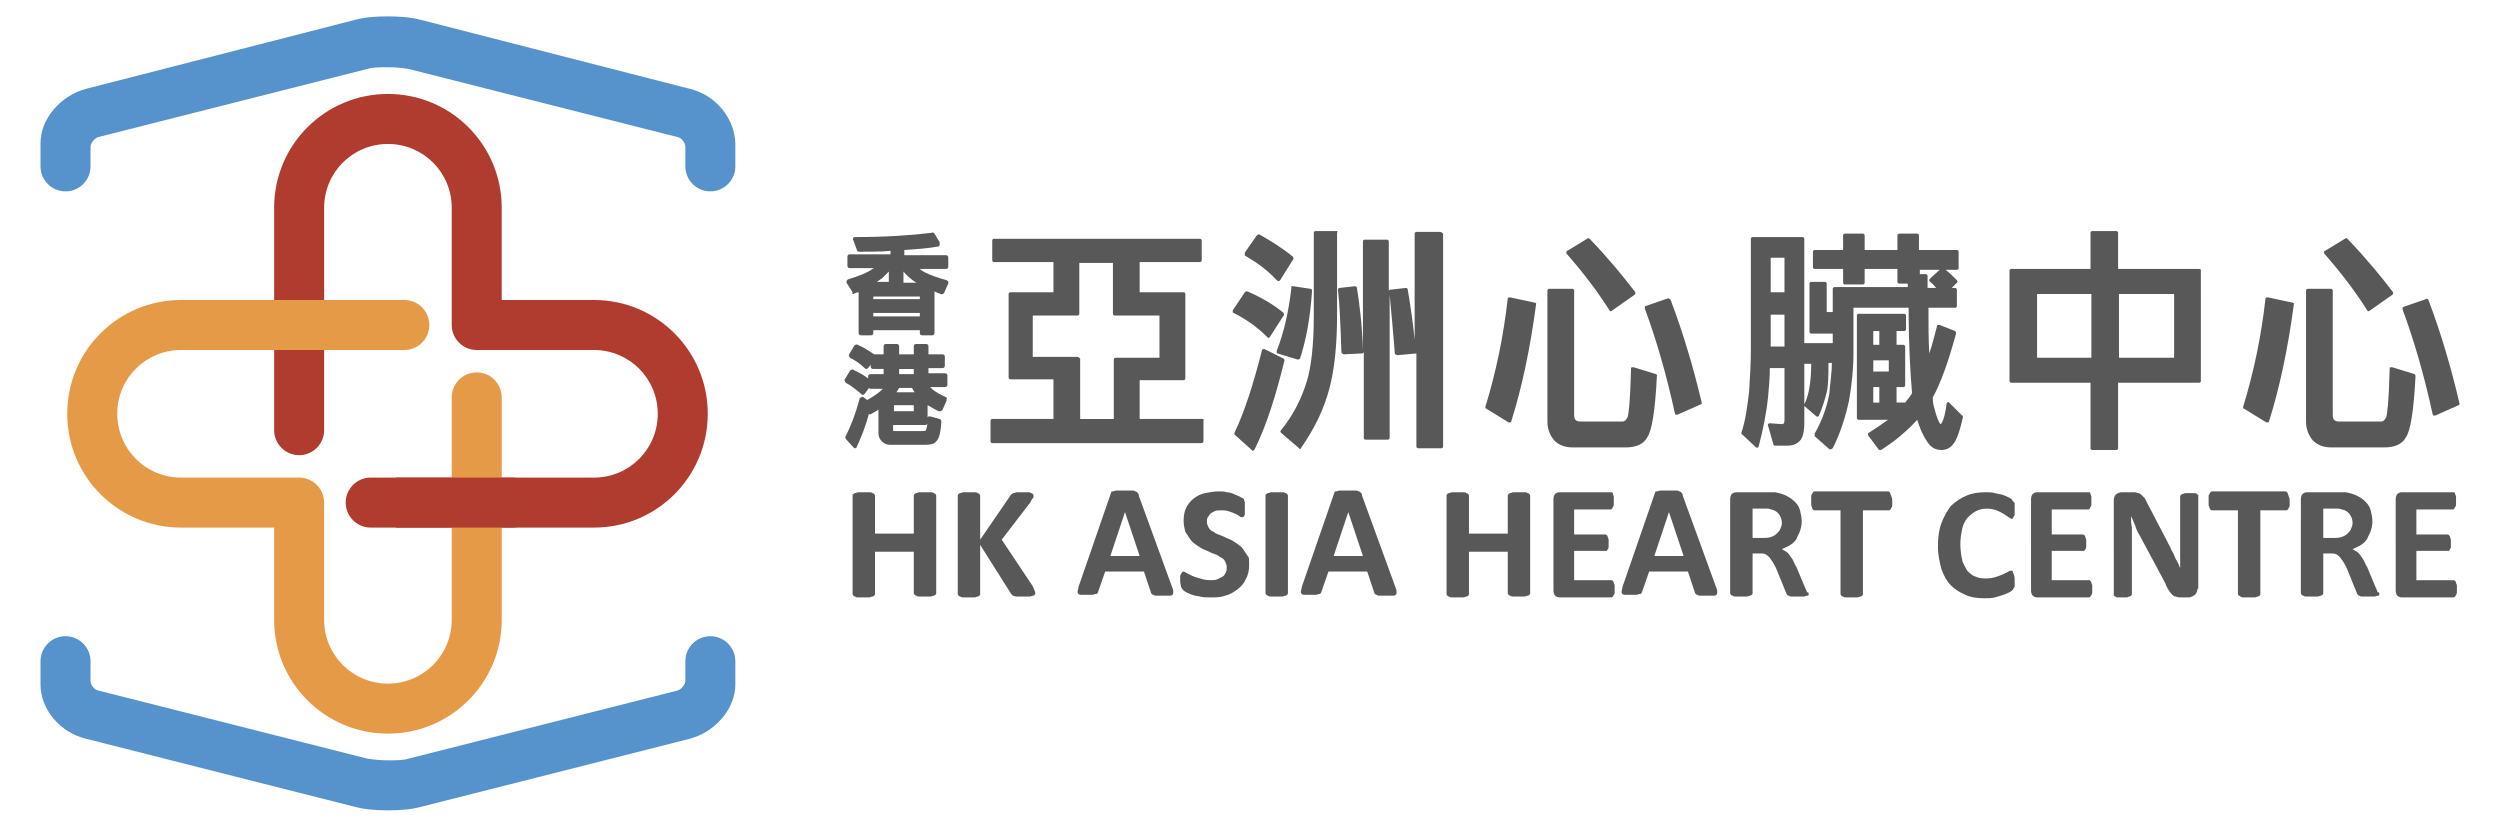 <svg xmlns="http://www.w3.org/2000/svg" xmlns:xlink="http://www.w3.org/1999/xlink" viewBox="0 0 290 96"><g><g><defs><path id="a" d="M4.7 1.9h280.6v92.2H4.7z"></path></defs><clipPath id="b"><use xlink:href="#a"></use></clipPath><g clip-path="url(#b)"><defs><path id="c" d="M4.7 1.9h280.6v92.2H4.7z"></path></defs><clipPath id="d"><use xlink:href="#c"></use></clipPath><path fill="#595858" d="M99 34.1c.2-.1.4-.2.6-.2v4.7c0 .2.1.3.3.3h1.1c.2 0 .3-.1.3-.3v-.3h5.4v.3c0 .2.1.3.3.3h1.1c.2 0 .3-.1.3-.3v-4.8c.2.1.4.2.7.3.1.1.3 0 .4-.1l.5-1.1v-.2c0-.1-.1-.1-.2-.2-1.1-.3-1.9-.6-2.5-.9-.2-.1-.4-.2-.6-.4h3c.2 0 .3-.1.3-.3v-1c0-.2-.1-.3-.3-.3h-4.8V29c1.5-.1 2.8-.2 3.9-.4.1 0 .2-.1.2-.2v-.3l-.6-1c-.1-.1-.2-.2-.3-.1-2.4.3-5.4.5-8.9.5-.1 0-.2 0-.2.1-.1.1-.1.2 0 .3l.4 1.1c0 .1.1.2.3.2 1.3 0 2.5 0 3.6-.1v.4h-4.7c-.2 0-.3.1-.3.3v1c0 .2.1.3.3.3h2.8c-.1 0-.1.1-.2.1-.5.4-1.5.8-2.8 1.2-.1 0-.1.1-.2.2v.2l.7 1.1c-.1.2 0 .2.1.2m7.7 2.6h-5.4v-.4h5.4v.4zm-5.4-2.3h5.4v.3h-5.4v-.3zm3.5-1.7v-1.2c.4.5.8.8 1.2 1.1.1.1.2.1.3.2h-1.5zm-1.7-1.2v1.2h-1.4c.2-.1.4-.3.6-.4l.8-.8M109.8 46.1c-.7-.3-1.2-.6-1.6-.9l-.3-.3h1.7c.2 0 .3-.1.3-.3v-1c0-.2-.1-.3-.3-.3h-1.9v-.6h1.6c.2 0 .3-.1.3-.3v-1c0-.2-.1-.3-.3-.3h-1.6v-.9c0-.2-.1-.3-.3-.3h-1.1c-.2 0-.3.1-.3.3v.9h-1.7v-.9c0-.2-.1-.3-.3-.3h-1.2c-.2 0-.3.1-.3.3v.9h-1.1c-.6-.4-1.2-.8-1.9-1.1-.1-.1-.3 0-.4.1l-.6 1c0 .1-.1.2 0 .2 0 .1.1.1.1.2.6.3 1.2.7 1.7 1.2.1.1.1.1.2.1s.2-.1.2-.1l.3-.4v.2c0 .2.1.3.3.3h1.2v.6H101c-.2 0-.3.1-.3.3v.2c-.5-.4-1.1-.7-1.7-1-.1-.1-.3 0-.4.1l-.6 1c0 .1-.1.1 0 .2 0 .1.1.1.1.2.6.3 1.2.8 1.8 1.3.1.1.1.1.2.1s.2-.1.2-.1l.5-.7s.1.1.2.1h1.4l-.2.2c-.3.3-.9.7-1.6 1.1l-.4-.3c-.1-.1-.2-.1-.3 0-.1 0-.2.1-.2.2-.5 1.9-1.1 3.3-1.6 4.3-.1.1 0 .2 0 .3l.9 1c.1.1.1.1.2.1s.2-.1.2-.2c.5-1.1 1-2.3 1.4-3.8.1.1.2.1.3 0 .3-.2.6-.3.8-.5v2.7c0 .4.1.7.4 1 .3.3.6.4 1 .4h4c.6 0 1.1-.1 1.3-.4.2-.2.5-.6.6-2.3 0-.1-.1-.3-.2-.3l-1.1-.3h-.2c-.1.1-.1.1-.1.2 0 1.1-.2 1.4-.2 1.4 0 .1-.2.1-.3.1h-3.4c-.1 0-.1 0-.1-.1v-.6h3.7c.2 0 .3-.1.3-.3v-2c.4.2.8.5 1.3.7h.2c.1 0 .1-.1.2-.1l.5-1.1v-.2c.1-.1 0-.2 0-.2m-5.5-3.3h1.7v.6h-1.7v-.6zm1.5 2.2c.1.2.2.4.3.5H104c.1-.2.2-.3.3-.5h1.5zm.2 2.7h-2.3V47h2.3v.7zM139.5 48.6h-7.3v-4.5h5.1c.1 0 .2-.1.2-.2v-9.8c0-.1-.1-.2-.2-.2h-5.1v-3.5h7c.1 0 .2-.1.2-.2v-2.3c0-.1-.1-.2-.2-.2h-23.9c-.1 0-.2.1-.2.2v2.3c0 .1.1.2.2.2h6.9v3.5h-5c-.1 0-.2.1-.2.2v9.7c0 .1.1.2.2.2h5v4.6h-7.1c-.1 0-.2.1-.2.2v2.4c0 .1.1.2.2.2h24.3c.1 0 .2-.1.2-.2v-2.4c.1-.1 0-.2-.1-.2M125 41.4h-5.2v-4.8h5.2c.1 0 .2-.1.2-.2v-5.9h3.9v5.9c0 .1.1.2.2.2h5.2v4.9h-5.1c-.1 0-.2.1-.2.2v6.9h-3.9v-7c-.1-.1-.2-.2-.3-.2M148.9 41.6l-2.2-1.1h-.2c-.1 0-.1.1-.1.1-1 3.9-2 7.1-3.2 9.6v.2l2 1.8.1.1c.1 0 .1-.1.2-.1 1.4-2.8 2.5-6.3 3.5-10.4 0 0 0-.1-.1-.2M144.5 29.7c1.2.7 2.5 1.6 3.6 2.8 0 0 .1.1.2.1s.1 0 .2-.1l1.5-2.4c.1-.1 0-.2 0-.3-1.2-1-2.5-1.8-3.9-2.6-.1 0-.2 0-.3.1l-1.4 2v.2c0 .1 0 .2.1.2M147 39.1l.1.1c.1 0 .1 0 .2-.1l1.6-2.5c.1-.1 0-.2 0-.3-1.2-1-2.6-1.8-4.2-2.5-.1 0-.2 0-.3.1L143 36v.2c0 .1.1.1.1.1 1.4.7 2.7 1.6 3.9 2.8M149.8 33.4c-.3 2.6-.8 5-1.7 7.3v.2c0 .1.1.1.1.1l2.3.7h.1c.1 0 .2-.1.2-.1.7-2.1 1.2-4.8 1.4-7.9 0-.1-.1-.2-.2-.2l-2-.3h-.2v.2" clip-path="url(#d)"></path><path fill="#595858" d="M155 26.8h-2.4c-.1 0-.2.1-.2.2v9.6c0 3.4-.3 6-.8 7.6-.6 2-1.6 4-3 5.7-.1.1-.1.2 0 .3l2.1 1.8.1.1c.1 0 .1 0 .1-.1 1.6-2.3 2.7-4.6 3.3-6.9.6-2.2.9-5.1.9-8.6V27c.1-.1.1-.2-.1-.2M167 26.9h-2.7c-.1 0-.2.1-.2.2v12.3c-.2-2-.5-4-.8-5.8 0-.1-.1-.2-.2-.2l-1.8.2c-.1 0-.1 0-.2.1V28c0-.1-.1-.2-.2-.2h-2.6c-.1 0-.2.1-.2.2v12.6c-.1-3-.4-5.4-.7-7.2 0-.1-.1-.2-.2-.2l-1.8.2c-.1 0-.2.1-.2.2.2 1.7.3 4.1.4 7.2 0 .1 0 .1.1.2 0 0 .1.1.2.1l2.1-.1c.1 0 .2-.1.2-.2v10c0 .1.1.2.2.2h2.6c.1 0 .2-.1.2-.2V34.2c.2 2 .4 4.3.6 6.8 0 .1 0 .1.1.1 0 0 .1.1.2.1l2.2-.2v10.8c0 .1.1.2.2.2h2.7c.1 0 .2-.1.2-.2V27.1c-.1-.1-.2-.2-.4-.2M192.1 43.4l-2.6-.8h-.2c-.1 0-.1.1-.1.2-.1 4.1-.3 5.3-.4 5.6-.2.4-.4.5-.6.5h-4.8c-.6 0-.8-.2-.8-.8V33.7c0-.1-.1-.2-.2-.2h-2.7c-.1 0-.2.1-.2.2v15.2c0 .9.3 1.6.8 2.2.5.5 1.2.8 2.1.8h6.2c1.2 0 2.1-.4 2.5-1.2.5-.7.9-3 1.1-7.1.1 0 0-.1-.1-.2M186.7 36c0 .1.1.1.1.1h.1l2.7-1.9.1-.1v-.2c-1.3-1.7-3-3.8-5.3-6.2-.1-.1-.2-.1-.3 0l-2.3 1.4c-.1 0-.1.1-.1.1v.2c2.2 2.5 3.8 4.7 5 6.6M193.5 34.6l-2.6.9c-.1 0-.1.1-.1.1v.2c1.3 3.5 2.5 7.6 3.5 12.2 0 .1.1.1.1.1h.2l2.7-1.2c.1 0 .1-.1.1-.2-1-4.2-2.2-8.2-3.6-11.9-.1-.1-.2-.2-.3-.2M178 35.1l-2.8-.6h-.2l-.1.1c-.5 4.5-1.4 8.7-2.6 12.6 0 .1 0 .2.1.2L175 49h.2c.1 0 .1-.1.1-.1 1.2-3.8 2.2-8.4 2.9-13.7 0 0-.1-.1-.2-.1M226.1 46.7c-.1-.1-.1-.1-.2 0-.1 0-.1.1-.1.2-.3 2.2-.7 2.3-.7 2.3s-.3-.2-.7-1.8c-.1-.3-.2-.7-.2-1.3.9-1.6 1.8-4.1 2.7-7.4 0-.1 0-.2-.1-.3l-1.8-.7h-.2c-.1 0-.1.1-.1.1-.3 1.2-.6 2.3-.9 3.2-.1-1.5-.1-3.3-.1-5.3h3.1c.1 0 .2-.1.2-.2v-1.9c0-.1-.1-.2-.2-.2h-.4l.6-.6c.1-.1.1-.2 0-.3-.4-.4-.8-.8-1.3-1.2h1.3c.1 0 .2-.1.2-.2v-1.9c0-.1-.1-.2-.2-.2h-4.4v-1.7c0-.1-.1-.2-.2-.2h-2.1c-.1 0-.2.1-.2.2V29h-3.8v-1.7c0-.1-.1-.2-.2-.2H214c-.1 0-.2.1-.2.2V29h-3.3c-.1 0-.2.1-.2.2V31c0 .1.1.2.2.2h3.3v1.6c0 .1.1.2.2.2h2.1c.1 0 .2-.1.2-.2v-1.6h3.8v1.5c0 .1.1.2.2.2h1v.4h-8.5c-.1 0-.2.1-.2.2v2.7h-.7v-3.3c0-.1-.1-.2-.2-.2h-1.6c-.1 0-.2.1-.2.2v5.6c0 .1.1.2.2.2h2.5v1.1h-3.3V27.7c0-.1-.1-.2-.2-.2h-5.8c-.1 0-.2.1-.2.2v12.9c0 1.5-.1 3.1-.2 4.8-.2 1.7-.4 3.3-.9 4.8 0 .1 0 .2.1.2l1.6 1.5c.1 0 .1.1.2 0 .1 0 .1-.1.1-.1.5-1.9.9-3.8 1.1-5.8.1-1.1.2-2.2.2-3.3h1.7v6c0 .5-.2.5-.3.5l-1.4-.1c-.1 0-.1 0-.2.1 0 .1-.1.1 0 .2l.6 2.1c0 .1.1.2.2.2h1.4c.7 0 1.2-.2 1.6-.7.3-.5.4-1.1.4-1.9v-2l1.4 1.2c.1 0 .1.1.2 0 .1 0 .1-.1.1-.1.4-.9.7-1.9.9-2.7.2-.9.2-2 .2-3.4h.4c0 1.1-.2 2.3-.3 3.6-.3 1.6-.9 3.2-1.7 4.6v.3l1.7 1.5s.1.1.2 0c.1 0 .1-.1.2-.1.9-1.8 1.5-3.7 1.9-5.6.3-1.8.5-3.6.5-5.3v-5.4h6.4c0 4.3.2 7.7.4 9.9-.2.4-.5.7-.8 1.1h-1v-1.8h.8c.1 0 .2-.1.2-.2v-4.5c0-.1-.1-.2-.2-.2h-.8v-1.6h.9c.1 0 .2-.1.2-.2v-1.6c0-.1-.1-.2-.2-.2h-5.3c-.1 0-.2.1-.2.2v11.9c0 .1.1.2.2.2h3.4c-.7.5-1.4 1-2.2 1.5-.1 0-.1.1-.1.1v.2l1.2 1.6c0 .1.1.1.2.1h.1c1.6-1 3-2.2 4.2-3.5.3 1 .7 1.9 1.2 2.6.4.6.9.9 1.6.9.5 0 1-.2 1.3-.6.4-.4.8-1.4 1.2-3.2 0-.1 0-.2-.1-.2l-1.5-1.5zm-2.2-14.4s-.1.1-.1.2 0 .1.1.2c.3.2.5.5.7.7h-1V32c0-.1-.1-.2-.2-.2h-.7v-.5h2.3l-1.1 1zM207 40.2h-1.6v-3.7h1.6v3.7zm-1.6-10.3h1.6v4h-1.6v-4zm11.9 8.5h.7V40h-.7v-1.6zm1.8 4.7h-1.8v-1.3h1.8v1.3zm-1.1 3.6h-.7v-1.8h.7v1.8zm-8.7.2v-4.7h.8c0 1.2-.1 2.1-.2 2.7-.1.7-.3 1.4-.6 2M255.1 31.2h-9.4V27c0-.1-.1-.2-.2-.2h-2.8c-.1 0-.2.1-.2.2v4.2h-9.2c-.1 0-.2.1-.2.2v12.8c0 .1.1.2.2.2h9.2V52c0 .1.1.2.2.2h2.8c.1 0 .2-.1.2-.2v-7.6h9.4c.1 0 .2-.1.2-.2V31.4c0-.1 0-.2-.2-.2m-9.3 2.9h6.4v7.4h-6.4v-7.4zm-3.2 7.4h-6.3v-7.4h6.3v7.4zM280.1 43.4l-2.6-.8h-.2c-.1 0-.1.1-.1.2-.1 4.1-.3 5.3-.4 5.6-.2.4-.4.5-.6.5h-4.8c-.6 0-.8-.2-.8-.8V33.7c0-.1-.1-.2-.2-.2h-2.7c-.1 0-.2.1-.2.2v15.2c0 .9.3 1.6.8 2.2.5.5 1.2.8 2.1.8h6.2c1.2 0 2.1-.4 2.5-1.2.5-.7.9-3 1.1-7.1 0 0 0-.1-.1-.2M274.6 36c0 .1.1.1.1.1h.1l2.7-1.9.1-.1v-.2c-1.3-1.7-3-3.8-5.3-6.2-.1-.1-.2-.1-.3 0l-2.3 1.4c-.1 0-.1.1-.1.1v.2c2.2 2.5 3.8 4.7 5 6.6M281.7 34.8c0-.1-.2-.2-.3-.1l-2.6.9c-.1 0-.1.1-.1.1v.2c1.3 3.5 2.5 7.6 3.5 12.2 0 .1.1.1.1.1h.2l2.7-1.2c.1 0 .1-.1.1-.2-1-4.3-2.2-8.3-3.6-12M265.9 35.1l-2.8-.6h-.2l-.1.1c-.5 4.5-1.4 8.7-2.6 12.6 0 .1 0 .2.1.2l2.6 1.6h.2c.1 0 .1-.1.1-.1 1.2-3.8 2.2-8.4 2.9-13.7 0 0-.1-.1-.2-.1M108.6 68.8c0 .1 0 .1-.1.2 0 0-.1.1-.2.1s-.2.1-.4.1h-1.2c-.2 0-.3 0-.4-.1-.1 0-.2-.1-.2-.1s-.1-.1-.1-.2V64h-4.5v4.9c0 .1 0 .1-.1.2 0 0-.1.1-.2.1s-.2.1-.4.1h-1.2c-.2 0-.3 0-.4-.1-.1 0-.2-.1-.2-.1s-.1-.1-.1-.2V57.5c0-.1 0-.1.1-.2s.1-.1.2-.1.2-.1.4-.1h1.2c.2 0 .3 0 .4.1.1 0 .2.1.2.1s.1.1.1.2v4.4h4.5v-4.4c0-.1 0-.1.1-.2 0 0 .1-.1.2-.1s.2-.1.4-.1h1.2c.2 0 .3 0 .4.1.1 0 .2.1.2.1s.1.1.1.2v11.3zM120.1 68.8c0 .1 0 .1-.1.2 0 .1-.1.1-.2.1s-.2.1-.4.1h-1.5c-.2 0-.3-.1-.4-.1l-.2-.2-3.6-5.7v5.7c0 .1 0 .1-.1.2 0 0-.1.1-.2.1s-.2.1-.4.1h-1.2c-.2 0-.3 0-.4-.1-.1 0-.2-.1-.2-.1s-.1-.1-.1-.2V57.5c0-.1 0-.1.1-.2 0 0 .1-.1.2-.1s.2-.1.4-.1h1.2c.2 0 .3 0 .4.1.1 0 .2.1.2.1s.1.1.1.2v5.1l3.5-5.1c0-.1.1-.1.2-.2s.1-.1.2-.1.2-.1.4-.1h1.2c.2 0 .3 0 .4.1.1 0 .2.1.2.1s.1.1.1.2 0 .2-.1.3c-.1.1-.2.3-.3.5l-3.3 4.3 3.6 5.4c.1.3.2.4.2.5.1.2.1.2.1.3M136 68.2c.1.2.1.4.1.5 0 .1 0 .2-.1.3-.1.1-.2.1-.4.1h-1.4c-.2 0-.3 0-.4-.1-.1 0-.2-.1-.2-.1s-.1-.1-.1-.2l-.8-2.4h-4.5l-.8 2.3c0 .1-.1.2-.1.2 0 .1-.1.1-.2.1s-.2.1-.4.1H125.4c-.2 0-.3-.1-.3-.1-.1-.1-.1-.2-.1-.3 0-.1.1-.3.1-.5l3.7-10.7c0-.1.1-.2.1-.3 0-.1.1-.1.2-.1s.3-.1.4-.1H131.2c.2 0 .4 0 .5.1.1 0 .2.1.3.2.1.1.1.2.1.3l3.9 10.7zm-5.5-8.8l-1.7 5.1h3.4l-1.7-5.1zM144.9 65.5c0 .6-.1 1.2-.4 1.7-.2.5-.6.9-1 1.2-.4.3-.9.6-1.4.7-.5.2-1.1.2-1.7.2-.4 0-.8 0-1.2-.1-.4-.1-.7-.1-.9-.2-.3-.1-.5-.2-.7-.3-.2-.1-.3-.2-.4-.3-.1-.1-.1-.2-.2-.3 0-.2-.1-.4-.1-.7v-.5c0-.1 0-.2.1-.3 0-.1.1-.1.1-.2 0 0 .1-.1.2-.1s.2.1.4.2l.6.3c.2.1.5.2.9.3.3.1.7.2 1.2.2.3 0 .6 0 .8-.1l.6-.3c.2-.1.3-.3.4-.5.1-.2.1-.4.1-.6 0-.3-.1-.5-.2-.7-.1-.2-.3-.4-.6-.5-.2-.2-.5-.3-.8-.4-.3-.1-.6-.3-.9-.4-.3-.1-.6-.3-.9-.5-.3-.2-.6-.4-.8-.7l-.6-.9c-.1-.4-.2-.8-.2-1.3 0-.6.1-1.1.3-1.5.2-.4.5-.8.9-1.1.4-.3.8-.5 1.3-.6.5-.1 1-.2 1.6-.2.3 0 .6 0 .9.1.3 0 .6.1.8.2.2.1.5.2.7.3.2.1.3.2.4.2.1.1.1.1.1.2 0 0 0 .1.1.2v1.5c0 .1-.1.1-.1.2 0 0-.1.1-.2.1s-.2 0-.3-.1c-.1-.1-.3-.2-.5-.3-.2-.1-.5-.2-.8-.3-.3-.1-.6-.1-.9-.1-.3 0-.5 0-.7.1-.2.1-.4.2-.5.3-.1.1-.2.3-.3.4-.1.2-.1.3-.1.5 0 .3.1.5.2.7.1.2.3.4.6.5.2.2.5.3.8.4.3.1.6.3.9.4.3.1.6.3.9.5.3.2.6.4.8.7l.6.9c.1 0 .1.5.1.9M149.4 68.8c0 .1 0 .1-.1.2 0 0-.1.1-.2.1s-.2.1-.4.1h-1.2c-.2 0-.3 0-.4-.1-.1 0-.2-.1-.2-.1s-.1-.1-.1-.2V57.5c0-.1 0-.1.1-.2 0 0 .1-.1.2-.1s.2-.1.4-.1h1.2c.2 0 .3 0 .4.1.1 0 .2.1.2.1s.1.1.1.2v11.3zM161.9 68.2c.1.2.1.4.1.5 0 .1 0 .2-.1.3-.1.1-.2.1-.4.1h-1.4c-.2 0-.3 0-.4-.1-.1 0-.2-.1-.2-.1s-.1-.1-.1-.2l-.8-2.4h-4.5l-.8 2.3c0 .1-.1.2-.1.2 0 .1-.1.1-.2.1s-.2.1-.4.1H151.3c-.2 0-.3-.1-.3-.1-.1-.1-.1-.2-.1-.3 0-.1.1-.3.1-.5l3.7-10.7c0-.1.1-.2.1-.3 0-.1.1-.1.2-.1s.3-.1.4-.1H157.1c.2 0 .4 0 .5.1.1 0 .2.1.3.2.1.1.1.2.1.3l3.9 10.7zm-5.5-8.8l-1.7 5.1h3.4l-1.7-5.1zM177.5 68.8c0 .1 0 .1-.1.2 0 0-.1.1-.2.1s-.2.1-.4.1h-1.2c-.2 0-.3 0-.4-.1-.1 0-.2-.1-.2-.1s-.1-.1-.1-.2V64h-4.5v4.9c0 .1 0 .1-.1.2 0 0-.1.1-.2.1s-.2.1-.4.1h-1.2c-.2 0-.3 0-.4-.1-.1 0-.2-.1-.2-.1s-.1-.1-.1-.2V57.5c0-.1 0-.1.1-.2 0 0 .1-.1.2-.1s.2-.1.4-.1h1.2c.2 0 .3 0 .4.1.1 0 .2.1.2.1s.1.1.1.2v4.4h4.5v-4.4c0-.1 0-.1.1-.2 0 0 .1-.1.2-.1s.2-.1.4-.1h1.2c.2 0 .3 0 .4.1.1 0 .2.1.2.1s.1.1.1.2v11.3zM187.3 68.2v.5c0 .1 0 .2-.1.3 0 .1-.1.1-.1.2 0 0-.1.1-.2.1h-6c-.2 0-.4-.1-.5-.2-.1-.1-.2-.3-.2-.6V57.9c0-.3.1-.5.2-.6.1-.1.3-.2.5-.2h6.1s.1.1.1.2.1.2.1.3v.9c0 .1 0 .2-.1.3 0 .1-.1.1-.1.2l-.1.1h-4.3V62h3.6c.1 0 .1 0 .2.1 0 0 .1.1.1.2s.1.2.1.3v.8c0 .1 0 .2-.1.3 0 .1-.1.1-.1.2H182.6v3.4h4.3c.1 0 .1 0 .2.1 0 0 .1.1.1.2s.1.2.1.3v.3M199.1 68.2c.1.2.1.4.1.5 0 .1 0 .2-.1.3-.1.1-.2.1-.4.1h-1.4c-.2 0-.3 0-.4-.1-.1 0-.2-.1-.2-.1s-.1-.1-.1-.2l-.8-2.4h-4.5l-.8 2.3c0 .1-.1.2-.1.2 0 .1-.1.1-.2.1s-.2.1-.4.1H188.5c-.2 0-.3-.1-.3-.1-.1-.1-.1-.2-.1-.3 0-.1.1-.3.1-.5l3.7-10.7c0-.1.1-.2.1-.3 0-.1.1-.1.2-.1s.3-.1.4-.1H194.3c.2 0 .4 0 .5.1.1 0 .2.1.3.2.1.1.1.2.1.3l3.9 10.7zm-5.5-8.8l-1.7 5.1h3.4l-1.7-5.1zM209.8 68.8v.2c0 .1-.1.1-.2.1s-.2.1-.4.1H207.9c-.2 0-.3 0-.4-.1-.1 0-.2-.1-.2-.1 0-.1-.1-.1-.1-.2l-1.1-2.7c-.1-.3-.3-.6-.4-.8-.1-.2-.3-.4-.4-.6-.2-.2-.3-.3-.5-.4-.2-.1-.4-.1-.7-.1h-.8v4.6c0 .1 0 .1-.1.2 0 0-.1.1-.2.1s-.2.1-.4.1h-1.2c-.2 0-.3 0-.4-.1-.1 0-.2-.1-.2-.1s-.1-.1-.1-.2V57.9c0-.3.1-.5.2-.6.1-.1.3-.2.5-.2h4.5c.5.1.9.2 1.3.4s.7.4 1 .7c.3.3.5.6.6 1 .1.4.2.8.2 1.3 0 .4-.1.8-.2 1.1-.1.3-.3.6-.4.9-.2.3-.4.5-.7.7-.3.2-.6.3-1 .5.2.1.3.2.5.3.2.1.3.3.4.4.1.2.3.4.4.6.1.2.2.5.4.8l1 2.4c.1.2.2.4.2.5.2 0 .2.1.2.1m-3.1-8.1c0-.4-.1-.7-.3-1-.2-.3-.5-.5-.9-.6-.1 0-.3-.1-.4-.1h-1.8v3.4h1.2c.3 0 .6 0 .9-.1.3-.1.5-.2.7-.4.2-.2.3-.3.4-.5.1-.2.2-.5.2-.7M219.5 58.1v.5c0 .1 0 .2-.1.3 0 .1-.1.1-.1.2 0 0-.1.1-.2.1h-3v9.7c0 .1 0 .1-.1.2 0 0-.1.1-.2.1s-.2.1-.4.1h-1.2c-.2 0-.3 0-.4-.1-.1 0-.2-.1-.2-.1s-.1-.1-.1-.2v-9.7h-3c-.1 0-.1 0-.2-.1 0 0-.1-.1-.1-.2s-.1-.2-.1-.3v-.5-.5c0-.1 0-.2.1-.3 0-.1.1-.1.1-.2 0 0 .1-.1.2-.1h8.5c.1 0 .1 0 .2.1 0 0 .1.1.1.2s.1.2.1.3c.1.2.1.3.1.5M233.7 67.3v.7c0 .1 0 .1-.1.2 0 .1-.1.1-.1.2-.1.1-.2.2-.4.3-.2.1-.4.2-.7.3-.3.1-.6.2-1 .3-.4.1-.8.1-1.2.1-.8 0-1.6-.1-2.2-.4-.7-.3-1.2-.6-1.7-1.1-.5-.5-.8-1.1-1.1-1.9-.2-.8-.4-1.6-.4-2.6s.1-1.9.4-2.7c.3-.8.7-1.5 1.1-2 .5-.5 1.1-.9 1.8-1.2.7-.3 1.4-.4 2.3-.4.3 0 .7 0 1 .1.3.1.6.1.9.2.3.1.5.2.7.3.2.1.4.2.4.3.1.1.1.2.2.2 0 .1.1.1.1.2v1.2c0 .1 0 .2-.1.3 0 .1-.1.1-.1.2l-.1.1c-.1 0-.2-.1-.4-.2-.1-.1-.3-.2-.6-.4-.2-.1-.5-.3-.8-.4-.3-.1-.7-.2-1.1-.2-.5 0-.9.1-1.3.3-.4.2-.7.5-1 .8-.3.4-.5.8-.6 1.3-.1.5-.2 1.1-.2 1.7 0 .7.1 1.3.2 1.8s.4.9.6 1.3c.3.3.6.6 1 .7.4.2.8.2 1.3.2.4 0 .8-.1 1.1-.2.3-.1.6-.2.8-.3l.6-.3c.1-.1.3-.1.3-.1h.1l.1.1c0 .1 0 .2.1.3.1.3.1.5.1.7M242.7 68.2v.5c0 .1 0 .2-.1.3 0 .1-.1.1-.1.2 0 0-.1.1-.2.1h-6c-.2 0-.4-.1-.5-.2-.1-.1-.2-.3-.2-.6V57.9c0-.3.1-.5.2-.6.1-.1.3-.2.5-.2h6.1s.1.1.1.2.1.2.1.3v.9c0 .1 0 .2-.1.3 0 .1-.1.1-.1.2l-.1.1H238V62h3.6c.1 0 .1 0 .2.1 0 0 .1.1.1.2s.1.2.1.3v.8c0 .1 0 .2-.1.3 0 .1-.1.1-.1.2H238v3.4h4.3c.1 0 .1 0 .2.1 0 0 .1.1.1.2s.1.2.1.3v.3M254.9 68.3c0 .1 0 .3-.1.4 0 .1-.1.2-.2.3-.1.1-.2.1-.3.2-.1 0-.2.1-.3.1h-1c-.2 0-.4 0-.6-.1-.2 0-.3-.1-.4-.2-.1-.1-.3-.3-.4-.5-.1-.2-.3-.4-.4-.8l-3-5.6c-.2-.3-.4-.7-.5-1.1-.2-.4-.3-.8-.5-1.1 0 .4 0 .9.1 1.3V68.9c0 .1 0 .1-.1.2 0 0-.1.1-.2.1s-.2.1-.3.1h-1c-.1 0-.3 0-.3-.1-.1 0-.1-.1-.2-.1V58c0-.3.1-.5.3-.7.2-.1.4-.2.6-.2h1.3c.2 0 .4 0 .6.1.2 0 .3.1.4.2l.4.4.3.6 2.3 4.4c.1.3.3.5.4.8.1.3.3.5.4.8.1.3.2.5.4.8.1.2.2.5.3.7v-1.4V57.6c0-.1 0-.1.1-.2 0 0 .1-.1.2-.1s.2-.1.3-.1h1c.1 0 .3 0 .3.1.1 0 .1.1.2.1V68.3zM265.6 58.1v.5c0 .1 0 .2-.1.3 0 .1-.1.1-.1.2 0 0-.1.1-.2.1h-3v9.7c0 .1 0 .1-.1.2 0 0-.1.1-.2.1s-.2.1-.4.1h-1.2c-.2 0-.3 0-.4-.1s-.2-.1-.2-.1-.1-.1-.1-.2v-9.7h-3c-.1 0-.1 0-.2-.1 0 0-.1-.1-.1-.2s-.1-.2-.1-.3v-.5-.5c0-.1 0-.2.1-.3 0-.1.1-.1.1-.2 0 0 .1-.1.2-.1h8.5c.1 0 .1 0 .2.1 0 0 .1.1.1.2s.1.2.1.3c.1.2.1.3.1.5M276 68.8v.2c0 .1-.1.1-.2.1s-.2.1-.4.1H274.1c-.2 0-.3 0-.4-.1-.1 0-.2-.1-.2-.1 0-.1-.1-.1-.1-.2l-1.1-2.7c-.1-.3-.3-.6-.4-.8-.1-.2-.3-.4-.4-.6-.2-.2-.3-.3-.5-.4-.2-.1-.4-.1-.7-.1h-.8v4.6c0 .1 0 .1-.1.2 0 0-.1.1-.2.1s-.2.1-.4.1h-1.2c-.2 0-.3 0-.4-.1-.1 0-.2-.1-.2-.1s-.1-.1-.1-.2V57.9c0-.3.1-.5.2-.6.1-.1.3-.2.5-.2h4.5c.5.1.9.2 1.3.4s.7.4 1 .7c.3.3.5.6.6 1 .1.4.2.8.2 1.3 0 .4-.1.8-.2 1.1-.1.3-.3.6-.4.9-.2.3-.4.5-.7.7-.3.2-.6.3-1 .5.2.1.3.2.5.3.2.1.3.3.4.4.1.2.3.4.4.6.1.2.2.5.4.8l1 2.4c.1.2.2.4.2.5.2 0 .2.1.2.1m-3.1-8.1c0-.4-.1-.7-.3-1-.2-.3-.5-.5-.9-.6-.1 0-.3-.1-.4-.1h-1.8v3.4h1.2c.3 0 .6 0 .9-.1.3-.1.5-.2.7-.4.2-.2.3-.3.4-.5.1-.2.2-.5.2-.7M285 68.2v.5c0 .1 0 .2-.1.3 0 .1-.1.1-.1.2 0 0-.1.1-.2.1h-6c-.2 0-.4-.1-.5-.2-.1-.1-.2-.3-.2-.6V57.9c0-.3.1-.5.2-.6.1-.1.3-.2.5-.2h6.1s.1.1.1.2.1.2.1.3v.9c0 .1 0 .2-.1.3 0 .1-.1.1-.1.2l-.1.1h-4.3V62h3.6c.1 0 .1 0 .2.1 0 0 .1.1.1.2s.1.2.1.3v.8c0 .1 0 .2-.1.3 0 .1-.1.1-.1.2H280.3v3.4h4.3c.1 0 .1 0 .2.1 0 0 .1.1.1.2s.1.2.1.3v.3" clip-path="url(#d)"></path><path fill="#B03C30" d="M68.9 34.8H58.2V24.1c0-7.3-5.9-13.2-13.2-13.2-7.3 0-13.2 5.9-13.2 13.2v25.8c0 1.6 1.3 2.9 2.9 2.9 1.6 0 2.9-1.3 2.9-2.9V24.1c0-4.1 3.3-7.4 7.4-7.4 4.1 0 7.4 3.3 7.4 7.4v13.6c0 1.6 1.3 2.9 2.9 2.9H68.9c4.1 0 7.4 3.3 7.4 7.4 0 4.1-3.3 7.4-7.4 7.4h-23v5.8h23c7.3 0 13.2-5.9 13.2-13.2 0-7.3-5.9-13.2-13.2-13.2" clip-path="url(#d)"></path><path fill="#E59A47" d="M55.3 43.2c-1.6 0-2.9 1.3-2.9 2.9v25.8c0 4.1-3.3 7.4-7.4 7.4-4.1 0-7.4-3.3-7.4-7.4V58.3c0-1.6-1.3-2.9-2.9-2.9H21c-4.1 0-7.4-3.3-7.4-7.4 0-4.1 3.3-7.4 7.4-7.4h23v-5.8H21c-7.3 0-13.2 5.9-13.2 13.2S13.7 61.2 21 61.2h10.8v10.7c0 7.3 5.9 13.2 13.2 13.2 7.3 0 13.2-5.9 13.2-13.2V46.1c0-1.6-1.3-2.9-2.9-2.9" clip-path="url(#d)"></path><path fill="#E59A47" d="M46.9 40.6H30.5c-1.6 0-2.9-1.3-2.9-2.9 0-1.6 1.3-2.9 2.9-2.9h16.4c1.6 0 2.9 1.3 2.9 2.9 0 1.6-1.3 2.9-2.9 2.9" clip-path="url(#d)"></path><path fill="#B03C30" d="M59.4 61.2H43c-1.6 0-2.9-1.3-2.9-2.9 0-1.6 1.3-2.9 2.9-2.9h16.4c1.6 0 2.9 1.3 2.9 2.9 0 1.6-1.2 2.9-2.9 2.9" clip-path="url(#d)"></path><path fill="#5692CB" d="M80 10.3l-31.2-8c-1.1-.3-2.5-.4-3.8-.4-1.4 0-2.7.1-3.8.4l-31.2 8c-3 .8-5.3 3.5-5.3 6.3v2.7c0 1.6 1.3 2.9 2.9 2.9 1.6 0 2.9-1.3 2.9-2.9V17c0-.4.5-1 .9-1.1L42.6 8c.6-.2 1.5-.2 2.4-.2s1.8.1 2.4.2l31.2 7.9c.5.1.9.7.9 1.1v2.3c0 1.6 1.3 2.9 2.9 2.9 1.6 0 2.9-1.3 2.9-2.9v-2.7c-.1-2.9-2.3-5.6-5.3-6.3M10 85.7l31.2 7.9c1.1.3 2.5.4 3.8.4 1.4 0 2.7-.1 3.8-.4L80 85.7c3-.8 5.3-3.5 5.3-6.3v-2.7c0-1.6-1.3-2.9-2.9-2.9-1.6 0-2.9 1.3-2.9 2.9V79c0 .4-.5 1-.9 1.1L47.4 88c-.6.2-1.5.2-2.4.2-.9 0-1.8-.1-2.4-.2l-31.2-7.9c-.5-.1-.9-.7-.9-1.1v-2.3c0-1.6-1.3-2.9-2.9-2.9-1.6 0-2.9 1.3-2.9 2.9v2.7c0 2.9 2.3 5.6 5.3 6.3" clip-path="url(#d)"></path></g></g></g></svg>